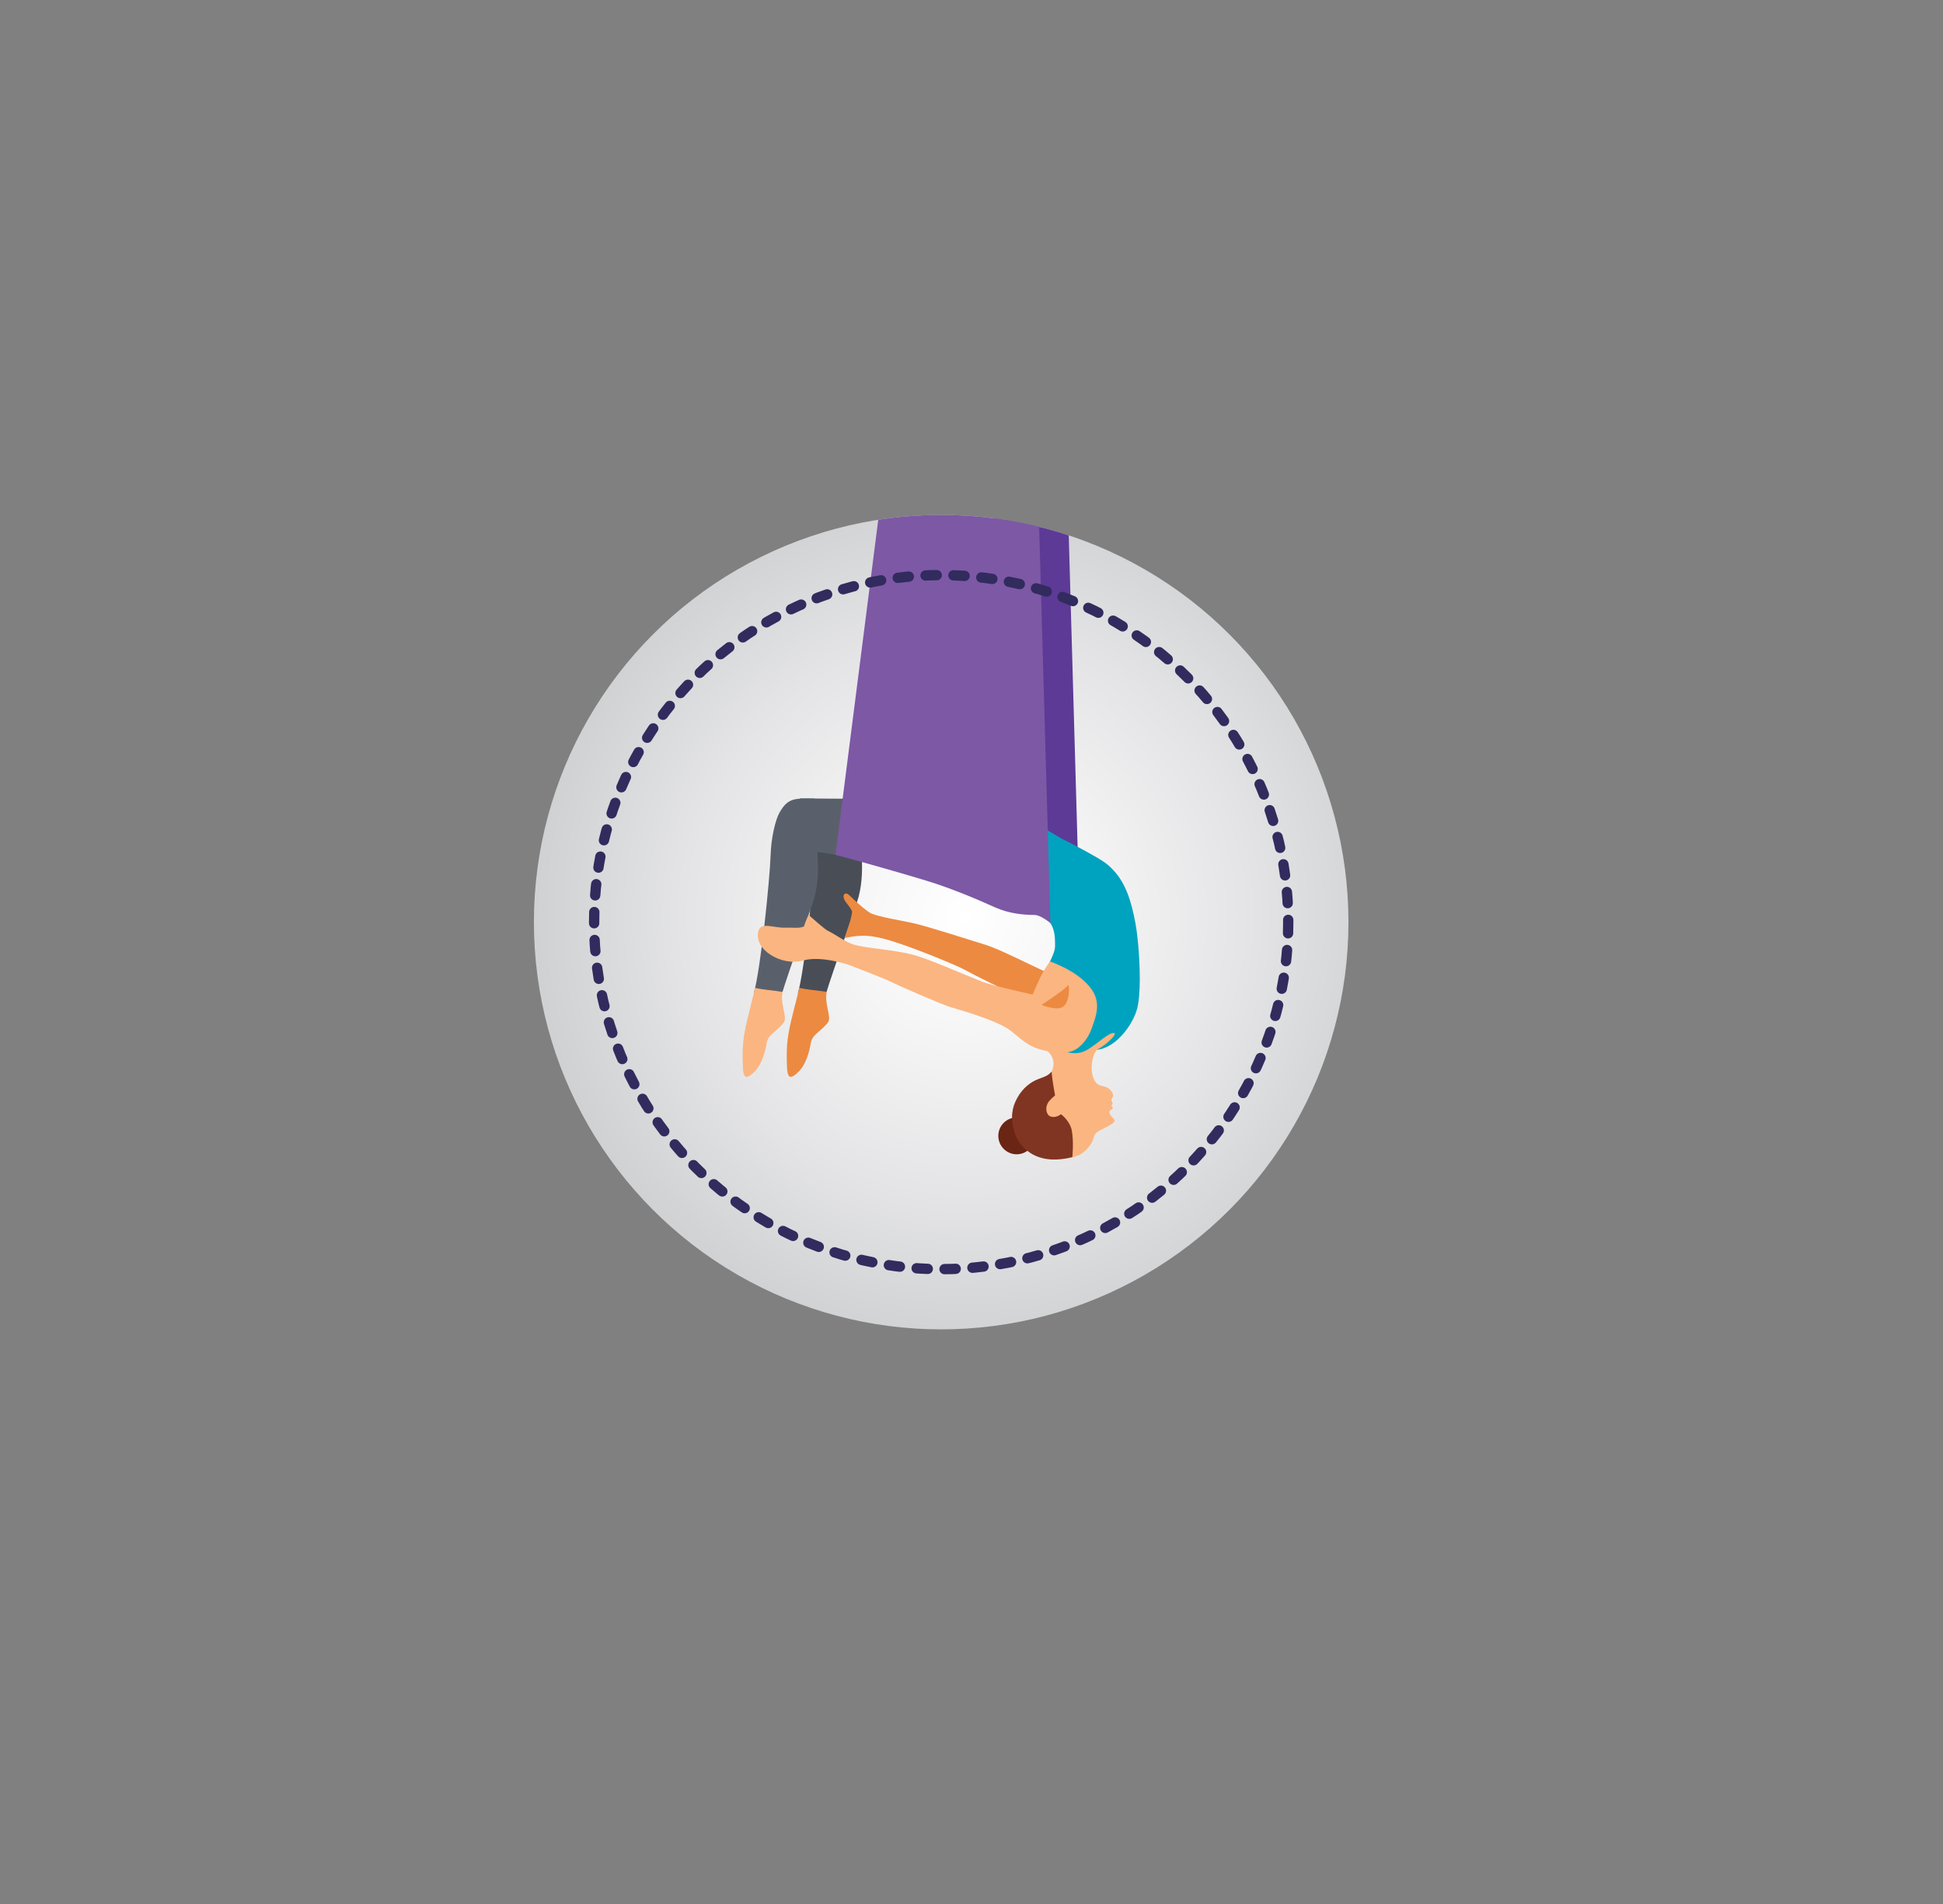 <svg xmlns="http://www.w3.org/2000/svg" xmlns:xlink="http://www.w3.org/1999/xlink" id="Capa_1" x="0px" y="0px" viewBox="0 0 282.33 276.68" style="enable-background:new 0 0 282.33 276.68;" xml:space="preserve"><rect x="0" y="0" width="282.33" height="276.68" fill="#808080" stroke="none"/><style type="text/css">	.st0{fill:url(#SVGID_1_);}	.st1{clip-path:url(#SVGID_00000175320533590005324140000017449989221906311582_);}	.st2{fill:#5D3A96;}	.st3{fill:#494E56;}	.st4{fill:#EC8A41;}	.st5{fill:#FBB580;}	.st6{fill:#6B2515;}	.st7{fill:#803522;}	.st8{fill:#5A606B;}	.st9{fill:#00A3BF;}	.st10{fill:#7D58A5;}			.st11{fill:none;stroke:#322B5E;stroke-width:1.5;stroke-linecap:round;stroke-linejoin:round;stroke-miterlimit:10;stroke-dasharray:1.623,2.435;}	.st12{fill:#FFFFFF;}	.st13{fill:#673A8E;}	.st14{fill:url(#SVGID_00000039841808612153904400000003595491060285931670_);}	.st15{clip-path:url(#SVGID_00000131341741382385986790000005960681458013828525_);}	.st16{fill:#2BA853;}	.st17{fill:#5EBE7B;}	.st18{fill:#025657;}	.st19{fill:#F06690;}	.st20{fill:#034746;}	.st21{fill:#A6CE3C;}</style><g>	<g>		<radialGradient id="SVGID_1_" cx="140.38" cy="133.108" r="79.931" gradientUnits="userSpaceOnUse">			<stop offset="0" style="stop-color:#FFFFFF"></stop>			<stop offset="0.205" style="stop-color:#F6F6F6"></stop>			<stop offset="0.517" style="stop-color:#E4E4E6"></stop>			<stop offset="0.895" style="stop-color:#C7C9CB"></stop>			<stop offset="1" style="stop-color:#BEC0C2"></stop>		</radialGradient>		<circle class="st0" cx="136.76" cy="134" r="59.18"></circle>		<g>			<defs>				<circle id="SVGID_00000119096586861411614730000010590737221393313686_" cx="136.76" cy="134" r="59.18"></circle>			</defs>			<clipPath id="SVGID_00000137115629089859444580000011407481411729755278_">				<use xlink:href="#SVGID_00000119096586861411614730000010590737221393313686_" style="overflow:visible;"></use>			</clipPath>			<g style="clip-path:url(#SVGID_00000137115629089859444580000011407481411729755278_);">				<path class="st2" d="M154.66,55.5h-10.25v74.45c1.76,0.71,3.34,1.4,4.53,1.94c1.87,0.84,3.95,1.07,5.66,1.07     c0.89,0,2.3,1.18,2.3,1.18L154.66,55.5z"></path>				<g>					<path class="st3" d="M120.1,144.15c0.74-2.49,4.31-12.52,4.66-13.82c0.07-0.28,0.13-0.56,0.19-0.84      c0.42-2.11,0.35-4.31,0.16-6.43c-0.12-1.39,1.24-7.02-0.55-7.02c-2.69-0.01-3.66-0.11-4.87,2.02      c-0.62,1.08-1.23,3.68-1.31,6.25c-0.12,3.59-1.44,16.5-2.44,20.04C117.29,144.67,119.99,144.52,120.1,144.15z"></path>					<path class="st4" d="M115.49,146.17c-0.8,3.16-1.21,4.86-1.17,7.41c0.03,2.55,0.03,3.84,1.75,2.13c1-0.99,1.55-2.85,1.74-4.12      c0.18-1.27,1.48-1.68,2.51-3.03c0.55-0.72-0.56-2.64-0.2-4.43c-1.44-0.22-2.84-0.3-3.98-0.58c-0.12,0.55-0.42,1.73-0.56,2.28      C115.54,145.95,115.51,146.06,115.49,146.17z"></path>				</g>				<path class="st4" d="M152.54,141.51c-3.05-1.39-7.27-3.57-9.38-4.23c-2.9-0.9-8.33-2.63-10.32-3.1     c-1.37-0.32-5.41-0.97-6.38-1.51c-0.47-0.26-1.54-1.14-2.4-1.96c-0.73-0.69-0.95-0.99-1.28-0.83c-0.28,0.13-0.35,0.63,0.24,1.36     c0.22,0.27,0.83,1.06,0.8,1.28c-0.21,1.43-0.58,2.15-1.08,3.79c2.47-0.55,3.82-0.31,5.15-0.02c3.16,0.67,11.13,4,12.1,4.54     c0.96,0.55,6.79,3.48,7.99,3.9c1.59,0.56,4.57,1.61,6.58,2.7l0.27-5.13C153.88,142.02,153.05,141.75,152.54,141.51z"></path>				<g>					<path class="st5" d="M151.52,161.64c0.12-0.92,0.32-3.79,1.25-5.8c0.57-1.21,0.33-2.17-0.37-2.92      c-0.24-0.26-0.92-0.8-1.42-1.16l4.42-0.86c0.87,0.53,2.48-3.05,2.48-3.05c-0.21,1.13,2.89,3.3,1.53,4.69      c-1.01,1.04-1.15,4.3,0.21,5.09c0.24,0.14,0.6,0.17,1.09,0.34c0.62,0.23,1.26,1,0.94,1.52c-0.24,0.4-0.16,0.44-0.08,0.61      c0.12,0.23,0.16,0.38-0.09,0.53c0.15,0.24,0.37,0.45,0.02,0.61c-0.31,0.14-0.42,0.33-0.14,0.81c0.16,0.27,0.76,0.63,0.56,0.95      c-0.25,0.39-1.46,0.93-1.85,1.14c-0.6,0.32-0.96,0.44-1.16,1.22c-0.32,1.23-1.61,2.31-2.25,2.56      c-1.87,0.71-2.29,0.31-2.29,0.31C153.05,167.44,151.39,162.56,151.52,161.64z"></path>					<g>						<path class="st6" d="M145.11,165.57c-0.28-1.45,0.66-2.85,2.1-3.13c1.44-0.28,2.84,0.67,3.12,2.12       c0.28,1.45-0.66,2.85-2.1,3.13C146.79,167.97,145.39,167.02,145.11,165.57z"></path>						<path class="st7" d="M155.82,168.14c0,0,0.23-2.26-0.09-3.9c-0.12-0.63-0.6-1.57-1.55-2.32c-0.86,0.6-1.59,0.42-1.85,0.11       s-0.46-0.96-0.1-1.69c0.26-0.53,1.08-1.15,1.08-1.15s-0.46-2.42-0.5-3.47c-0.58,0.63-0.9,0.69-1.97,1.1       c-1.07,0.41-2.23,1.27-3.04,2.75c-0.77,1.4-1.01,2.89-0.4,4.95C147.94,166.32,150.23,169.59,155.82,168.14z"></path>					</g>				</g>				<path class="st5" d="M156.75,153.58c0,0,3.06-0.92,4.53-2.18c1.47-1.26,3.8-5.55,2.47-7.39c-1.33-1.84-2.75,2.5-3.58,4.2     C159.33,149.92,156.75,153.58,156.75,153.58z"></path>				<path class="st8" d="M116.28,116.02c2.66,0.01,6.29,0.08,9.12,0.03c2.6-0.04,9.65-0.68,18.8,1.88c3.23,0.9,10.1,1.71,11.39,7.54     c1.28,5.83-4.6,9.97-13.56,5.1c-2.3-1.25-6.03-2.4-11.84-3.97c-3.86-1.05-9.33-3-12.78-2.78     C116.84,121.21,115.77,117.8,116.28,116.02z"></path>				<g>					<path class="st8" d="M113.7,144.15c0.74-2.49,4.31-12.52,4.66-13.82c0.07-0.28,0.13-0.56,0.19-0.84      c0.42-2.11,0.35-4.31,0.16-6.43c-0.12-1.39,1.24-7.02-0.55-7.02c-2.69-0.01-3.66-0.11-4.88,2.02      c-0.62,1.08-1.23,3.68-1.31,6.25c-0.12,3.59-1.44,16.5-2.44,20.04C110.88,144.67,113.59,144.52,113.7,144.15z"></path>					<path class="st5" d="M109.08,146.17c-0.8,3.16-1.21,4.86-1.17,7.41c0.03,2.55,0.03,3.84,1.75,2.13c1-0.99,1.55-2.85,1.74-4.12      c0.18-1.27,1.48-1.68,2.5-3.03c0.55-0.72-0.56-2.64-0.2-4.43c-1.44-0.22-2.84-0.3-3.98-0.58c-0.12,0.55-0.42,1.73-0.56,2.28      C109.13,145.95,109.11,146.06,109.08,146.17z"></path>				</g>				<path class="st9" d="M165.6,140.96c-0.06-2.44-0.29-4.99-0.6-6.72c-0.64-3.55-1.53-5.89-3.05-7.6c-0.41-0.47-0.86-0.9-1.38-1.28     c-1.01-0.75-4.67-2.69-6.29-3.48c-0.21-0.1-2.03-1.21-2.3-1.34c-1.15,1.38-1.19,4.47-1.8,6.1c-0.65,1.74-0.51,4.17-0.22,6.13     c3.54,0.3,3.35,3.48,3.34,4.8c0,0.29-0.1,0.66-0.26,1.08c-0.57,1.53-1.96,3.75-2.74,5.36c-0.14,0.3-0.27,0.57-0.36,0.82     c-0.91,2.42,2.1,3.72,2.21,7.2c2.38,0.74,3.56,1.3,5.08,0.86c1.36-0.39,3.41-2.54,4.41-2.76c1.05-0.23-0.54,1.5-2.25,2.42     c2.93-0.26,5.6-4.12,5.97-6.55C165.61,144.5,165.65,142.84,165.6,140.96z"></path>				<path class="st5" d="M110.22,135.24c0.41-1.34,2.3-0.31,4.09-0.44c0.54-0.04,1.97,0.16,2.51-0.18c0.26-0.79,0.47-1.26,0.67-1.66     c0.96,0.81,2.29,2.04,2.8,2.29c1.06,0.52,2.66,1.69,3.75,2.01c2.08,0.6,5.42,0.67,8.54,1.46c2.27,0.57,6.87,2.65,10.18,3.95     c1.33,0.52,4.54,1.22,7.27,1.86c0.88-1.9,1.22-3.04,2.55-4.81c1.24,0.44,4.69,1.88,6.2,4.3c1.27,2.03,0.29,4.11-0.12,5.35     c-0.48,1.44-1.88,3.57-3.9,3.56c-4.8-0.02-5.78-1.49-7.89-3.14c-1.78-1.39-6.53-2.78-8.76-3.44c-1.3-0.38-7.64-3.16-8.69-3.69     c-1.05-0.53-5.93-2.39-5.93-2.39s-4.09-1.47-6.82-0.69C113.61,140.46,109.39,137.97,110.22,135.24z"></path>				<path class="st10" d="M152.63,134.14c0,0-1.41-1.18-2.3-1.18c-1.71,0-3.79-0.24-5.66-1.07c-2.38-1.07-6.32-2.78-10.13-3.93     c-6.87-2.08-13.14-3.74-13.14-3.74l8.77-68.71h20.23L152.63,134.14z"></path>				<path class="st4" d="M155.26,143.15c0.18,0.53,0.09,2.81-0.97,3.25c-1.06,0.44-2.94-0.38-2.94-0.38S154.46,144,155.26,143.15z"></path>			</g>		</g>		<circle class="st11" cx="136.76" cy="134" r="50.43"></circle>	</g></g></svg>
